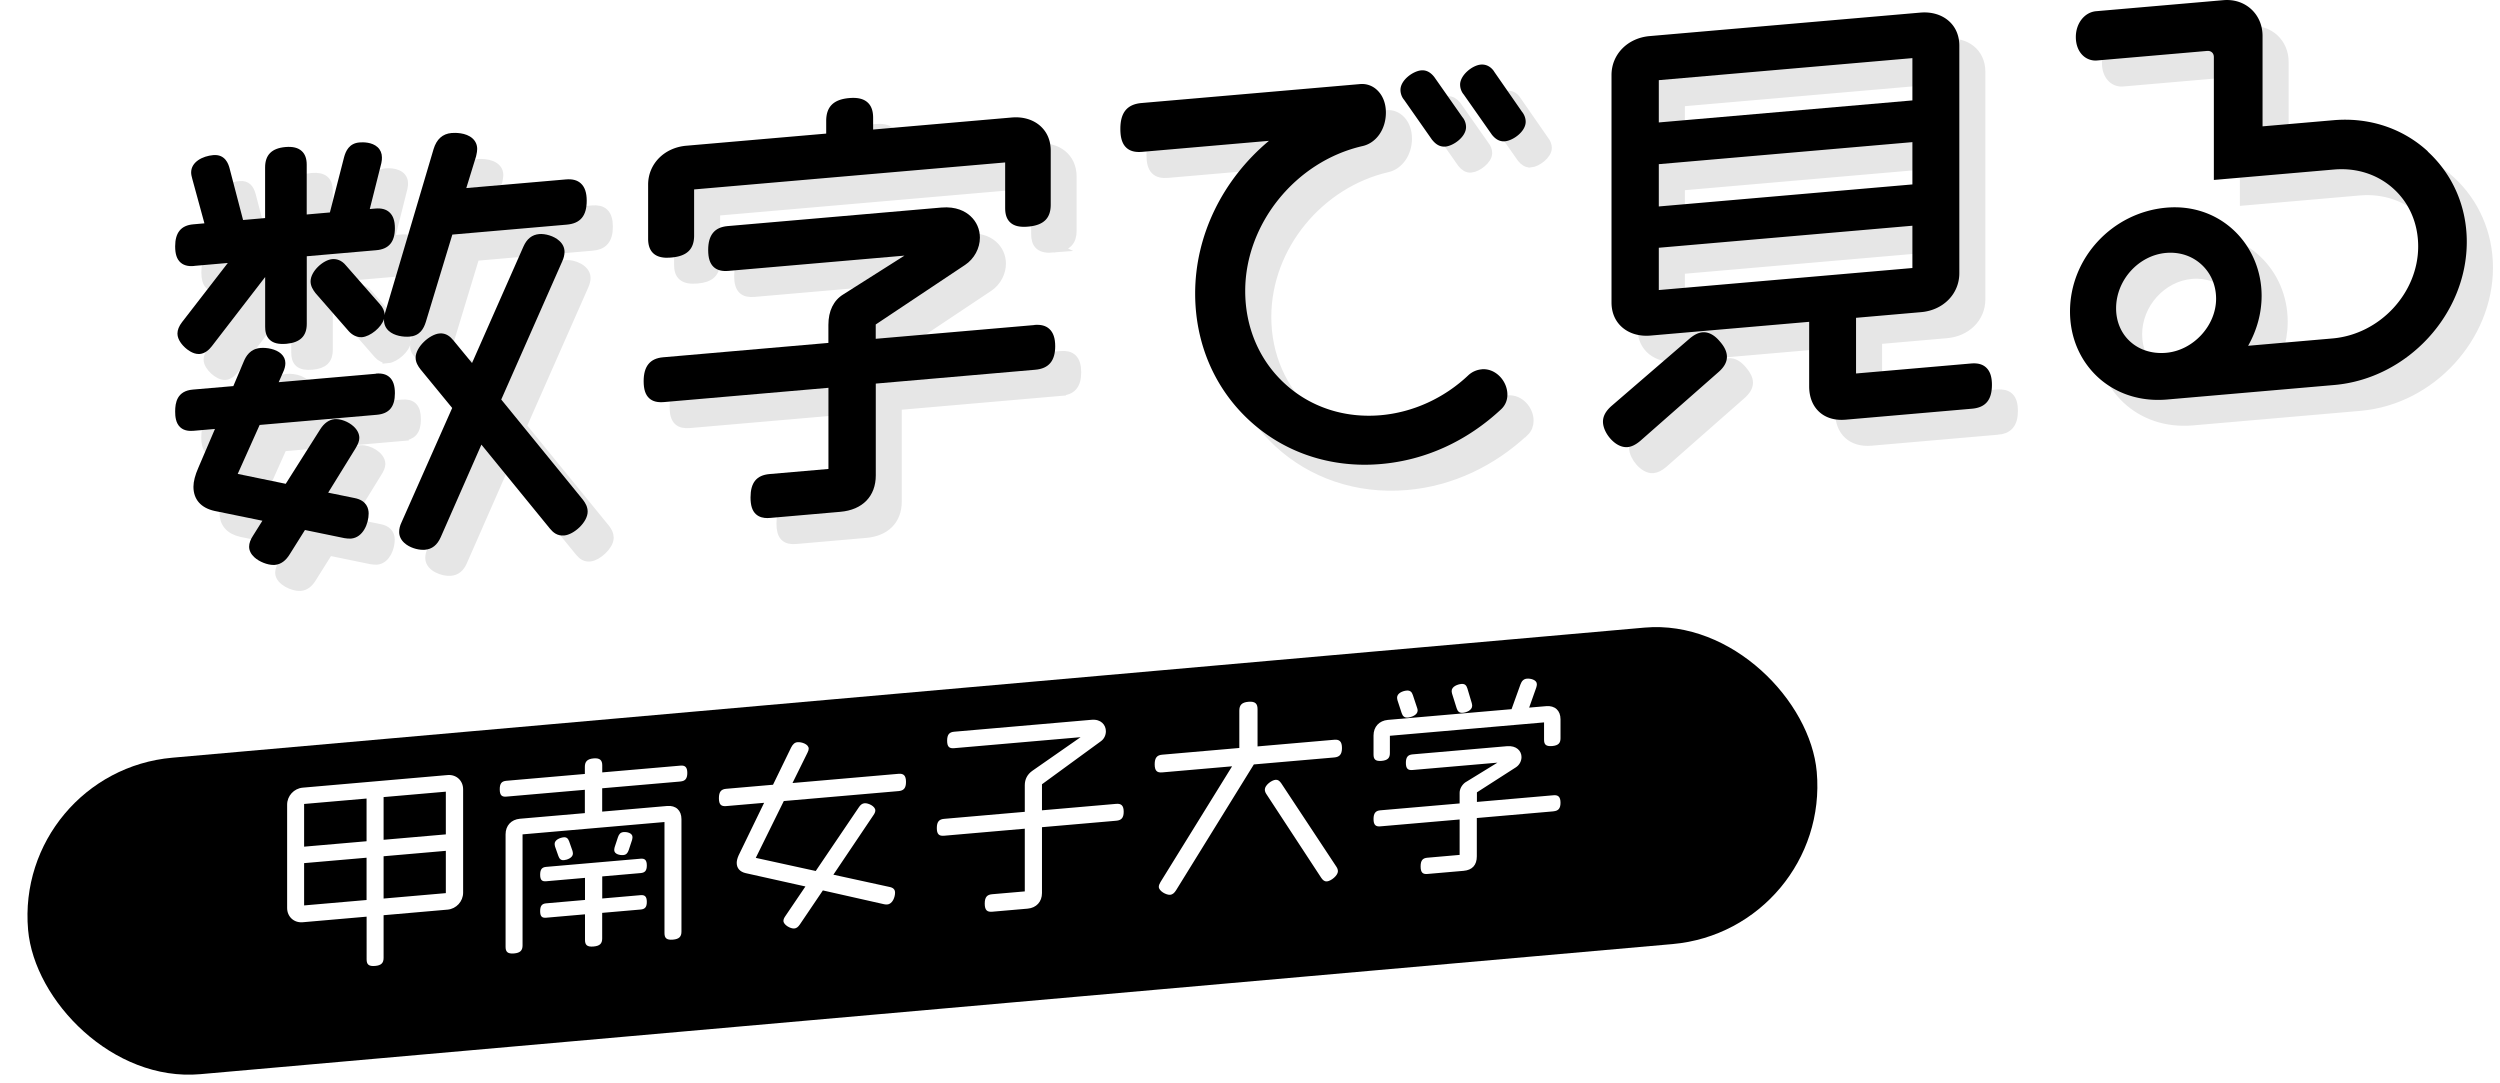 <svg xmlns="http://www.w3.org/2000/svg" viewBox="0 0 480 208"><defs><clipPath id="a"><path style="fill:none" d="M0 0h480v208H0z"/></clipPath><filter id="b" filterUnits="userSpaceOnUse"><feOffset dx="4.86" dy="4.86"/><feGaussianBlur result="blur"/><feFlood flood-color="#000" flood-opacity=".1"/><feComposite in2="blur" operator="in"/><feComposite in="SourceGraphic"/></filter></defs><g style="isolation:isolate"><g style="clip-path:url(#a)" data-name="レイヤー 2"><g style="mix-blend-mode:multiply;opacity:.1"><path d="M77.17 52.02 62.9 53.26v13.9c0 1.72-.77 2.64-2.99 2.83-2.31.2-2.99-.6-2.99-2.31V55.24L44.87 70.87c-.51.65-1.03 1.03-1.62 1.08-1.2.1-3.16-1.7-3.16-2.9 0-.51.26-1.05.68-1.6L50.94 54.3l-8.72.76c-1.71.15-2.56-.46-2.56-2.78s.85-3.08 2.56-3.23l3.33-.29-2.65-9.72c-.08-.34-.17-.67-.17-.93 0-1.54 2.05-2.24 3.33-2.35 1.2-.1 1.71.54 2.05 1.71l2.82 10.82 5.98-.52V37.13c0-1.72.68-2.72 2.99-2.92 2.22-.19 2.99.68 2.99 2.4v10.64l6.24-.54 2.91-11.32c.34-1.23.85-1.96 2.05-2.07 1.37-.12 3.25.23 3.25 1.86 0 .26 0 .51-.09.87l-2.56 10.18 2.48-.22c1.71-.15 2.65.54 2.65 2.77s-.94 3.08-2.65 3.23Zm.09 31.65-23.08 2-4.96 11.07 11.11 2.29 7.01-11.08c.51-.82 1.2-1.39 1.97-1.46 1.37-.12 3.68 1.14 3.68 2.6 0 .43-.26.97-.6 1.51l-5.98 9.7 6.5 1.32c1.2.24 1.88.87 1.88 1.98 0 1.46-.77 3.67-2.48 3.82-.26.02-.68-.03-1.03-.08l-8.21-1.69-3.25 5.17c-.6 1-1.28 1.57-2.14 1.64-1.28.11-3.85-1.04-3.85-2.5 0-.43.17-.96.6-1.6l2.56-4.08-10.6-2.17c-2.22-.49-3.25-1.78-3.25-3.66 0-.94.34-2.09.86-3.25l3.85-9-5.73.5c-1.71.15-2.48-.47-2.48-2.7s.77-3.07 2.48-3.22l8.38-.73 2.22-5.26c.51-1.25 1.2-1.91 2.39-2.01 1.28-.11 3.68.37 3.68 1.91 0 .34-.09.78-.34 1.32l-1.54 3.48 20.34-1.77c1.71-.15 2.56.55 2.56 2.78s-.85 2.99-2.56 3.14Zm-2.82-14.94c-.6.05-1.2-.24-1.71-.79l-6.41-7.34c-.43-.56-.68-1.06-.68-1.57 0-1.37 1.97-3.17 3.25-3.28.68-.06 1.28.23 1.79.87l6.5 7.42c.43.48.68.97.68 1.49 0 1.29-2.14 3.1-3.42 3.21Zm39.32-21.6L91.11 49.1l-5.3 17.45c-.43 1.32-1.03 1.98-2.22 2.08-1.45.13-3.85-.35-3.85-2.15 0-.34.09-.69.17-1.13l9.32-31.44c.43-1.41 1.2-2.25 2.56-2.37 1.54-.13 3.85.27 3.85 2.07 0 .34-.09.69-.17 1.13l-2.31 7.49 20.6-1.79c1.88-.16 2.91.61 2.91 3.09s-1.03 3.44-2.91 3.6Zm-.51 59.68c-.77.07-1.28-.23-1.88-.95L97.18 88.47l-8.46 19.27c-.51 1.16-1.2 1.73-2.22 1.82-1.37.12-3.85-.78-3.85-2.41 0-.43.09-.87.34-1.4l10-22.58-6.5-7.93c-.43-.56-.68-1.06-.68-1.57 0-1.46 2.22-3.54 3.68-3.67.68-.06 1.2.24 1.79.96l4.62 5.61 10.51-23.82c.51-1.16 1.2-1.73 2.22-1.82 1.37-.12 3.76.79 3.76 2.42 0 .34-.09.87-.34 1.4l-11.97 27.12 16.07 19.71c.43.56.68 1.06.68 1.66 0 1.46-2.22 3.45-3.59 3.57Zm90.43-31.8-31.54 2.74v18.53c0 3.6-2.31 5.69-5.9 6l-13.42 1.17c-1.88.16-2.74-.53-2.74-2.94s.85-3.33 2.74-3.5l12.22-1.06V78.36l-32.65 2.83c-1.88.16-2.82-.53-2.82-3.02s.94-3.43 2.82-3.59l32.65-2.83v-4.38c0-2.23.77-4.01 2.39-5.01l15.22-9.64-37.87 3.29c-1.88.16-2.82-.53-2.82-3.02s.94-3.43 2.82-3.59l41.03-3.56c4.1-.36 6.33 2.11 6.33 4.77 0 1.54-.77 3.33-2.39 4.41l-17.61 11.74v4.38l31.54-2.74c1.88-.16 2.91.61 2.91 3.09s-1.03 3.35-2.91 3.51Zm-1.37-27.51c-2.56.22-3.33-.65-3.33-2.63v-9.78l-61.72 5.36v9.78c0 1.97-.86 2.99-3.42 3.21-2.56.22-3.42-.65-3.42-2.62V40.44c0-3.6 2.82-6.17 6.41-6.48l27.78-2.41V28.2c0-2.06.85-3.16 3.5-3.39 2.56-.22 3.5.73 3.5 2.78v3.35l27.69-2.4c3.59-.31 6.41 1.76 6.41 5.36v10.38c0 1.97-.85 2.99-3.42 3.21Zm90.27 35.32c-6.07 5.67-13.85 9.52-22.48 10.27-19.15 1.66-34.62-12.61-34.62-31.74 0-12.44 6.75-23.75 16.5-30.6l-27.7 2.4c-2.14.19-3.16-.58-3.16-3.41s1.03-3.78 3.16-3.96l41.97-3.64c2.05-.18 3.85 1.64 3.85 4.47s-1.71 5.04-3.76 5.47c-13.08 3.02-23.25 15.15-23.25 28.79 0 15.02 12.14 26.14 27.1 24.85 6.67-.58 12.74-3.51 17.44-7.95.51-.47 1.2-.79 1.97-.86 2.05-.18 3.85 1.81 3.85 3.87 0 .77-.26 1.48-.85 2.05Zm-10.17-50.68c-.6.05-1.11-.25-1.62-.89l-5.38-7.68c-.34-.4-.51-.9-.51-1.33 0-1.2 1.88-2.65 3.08-2.76.6-.05 1.11.25 1.62.89l5.39 7.68c.34.4.51.9.51 1.33 0 1.2-1.88 2.65-3.08 2.76Zm11.45-.99c-.6.05-1.11-.25-1.62-.89l-5.38-7.68c-.34-.4-.51-.9-.51-1.33 0-1.2 1.88-2.74 3.08-2.84.6-.05 1.2.24 1.62.89l5.39 7.77c.34.4.51.9.51 1.33 0 1.2-1.88 2.65-3.08 2.76Zm40.43 44.53-15.04 13.23c-.68.57-1.28.88-1.88.94-1.62.14-3.59-2.26-3.59-3.89 0-.77.43-1.5 1.28-2.26l15.04-12.98c.68-.57 1.28-.88 1.88-.94.77-.07 1.62.37 2.48 1.41.77.88 1.11 1.62 1.11 2.31 0 .77-.51 1.5-1.28 2.17Zm49.24 6.79-24.28 2.11c-3.59.31-5.9-1.8-5.9-5.41V65.7l-31.54 2.74c-3.59.31-6.41-1.76-6.41-5.36V19.41c0-3.6 2.82-6.17 6.41-6.48l51.97-4.51c3.59-.31 6.41 1.76 6.41 5.36v43.67c0 3.6-2.82 6.17-6.41 6.48l-13.42 1.17v12.7l23.17-2.01c1.88-.16 2.91.61 2.91 3.09s-1.03 3.44-2.91 3.6Zm-10.34-67.4-50.69 4.4v10.12l50.69-4.4V15.07Zm0 16.13-50.69 4.4v10.12l50.69-4.4V31.2Zm0 16.04-50.69 4.4v10.12l50.69-4.4V47.24Zm79.92 30.65-32.14 2.79c-10.17.88-17.52-6.54-17.52-15.9s7.35-18.06 17.61-18.95c9.66-.84 17.18 6.57 17.18 15.93 0 3.86-1.28 7.58-3.5 10.77l18.21-1.58c9.57-.83 17.35-9.14 17.35-18.67s-7.78-16.57-17.27-15.75l-21.97 1.91V15.97c0-1.37-1.03-2.31-2.39-2.19l-21.11 1.83c-1.62.14-2.99-1.2-2.99-3.52s1.37-3.81 2.99-3.95l24.45-2.12c3.59-.31 6.41 2.27 6.41 5.88v18.45l14.7-1.28c13.68-1.19 24.53 9.11 24.53 22.32s-10.86 25.31-24.53 26.5ZM420.8 52.55c-5.81.5-10.51 5.72-10.51 11.64s4.62 10.07 10.68 9.54c5.73-.5 10.51-5.63 10.51-11.38s-4.79-10.31-10.68-9.8Z"/><path d="M77.17 52.02 62.9 53.26v13.9c0 1.72-.77 2.64-2.99 2.83-2.31.2-2.99-.6-2.99-2.31V55.24L44.87 70.87c-.51.65-1.03 1.03-1.62 1.08-1.2.1-3.16-1.7-3.16-2.9 0-.51.26-1.05.68-1.6L50.94 54.3l-8.72.76c-1.71.15-2.56-.46-2.56-2.78s.85-3.08 2.56-3.23l3.33-.29-2.65-9.72c-.08-.34-.17-.67-.17-.93 0-1.54 2.05-2.24 3.33-2.35 1.2-.1 1.71.54 2.05 1.71l2.82 10.82 5.98-.52V37.13c0-1.72.68-2.72 2.99-2.92 2.22-.19 2.99.68 2.99 2.4v10.64l6.24-.54 2.91-11.32c.34-1.23.85-1.96 2.05-2.07 1.37-.12 3.25.23 3.25 1.86 0 .26 0 .51-.09.87l-2.56 10.18 2.48-.22c1.71-.15 2.65.54 2.65 2.77s-.94 3.08-2.65 3.23Zm.09 31.65-23.08 2-4.96 11.07 11.11 2.29 7.01-11.08c.51-.82 1.2-1.39 1.97-1.46 1.37-.12 3.68 1.14 3.68 2.6 0 .43-.26.97-.6 1.51l-5.98 9.7 6.5 1.32c1.2.24 1.88.87 1.88 1.98 0 1.46-.77 3.67-2.48 3.82-.26.02-.68-.03-1.03-.08l-8.21-1.69-3.25 5.17c-.6 1-1.28 1.57-2.14 1.64-1.28.11-3.85-1.04-3.85-2.5 0-.43.17-.96.6-1.6l2.56-4.08-10.6-2.17c-2.22-.49-3.25-1.78-3.25-3.66 0-.94.34-2.09.86-3.25l3.85-9-5.73.5c-1.71.15-2.48-.47-2.48-2.7s.77-3.07 2.48-3.22l8.38-.73 2.22-5.26c.51-1.25 1.2-1.91 2.39-2.01 1.28-.11 3.68.37 3.68 1.91 0 .34-.09.78-.34 1.32l-1.54 3.48 20.34-1.77c1.71-.15 2.56.55 2.56 2.78s-.85 2.99-2.56 3.14Zm-2.82-14.94c-.6.05-1.2-.24-1.71-.79l-6.41-7.34c-.43-.56-.68-1.06-.68-1.57 0-1.37 1.97-3.17 3.25-3.28.68-.06 1.28.23 1.79.87l6.5 7.42c.43.48.68.97.68 1.49 0 1.29-2.14 3.1-3.42 3.21Zm39.32-21.6L91.11 49.1l-5.3 17.45c-.43 1.32-1.03 1.98-2.22 2.08-1.45.13-3.85-.35-3.85-2.15 0-.34.09-.69.17-1.13l9.32-31.44c.43-1.41 1.2-2.25 2.56-2.37 1.54-.13 3.85.27 3.85 2.07 0 .34-.09.69-.17 1.13l-2.31 7.49 20.6-1.79c1.88-.16 2.91.61 2.91 3.09s-1.03 3.44-2.91 3.6Zm-.51 59.68c-.77.07-1.28-.23-1.88-.95L97.18 88.47l-8.46 19.27c-.51 1.16-1.2 1.73-2.22 1.82-1.37.12-3.85-.78-3.85-2.41 0-.43.09-.87.34-1.4l10-22.58-6.5-7.93c-.43-.56-.68-1.06-.68-1.57 0-1.46 2.22-3.54 3.68-3.67.68-.06 1.2.24 1.79.96l4.62 5.61 10.51-23.82c.51-1.16 1.2-1.73 2.22-1.82 1.37-.12 3.76.79 3.76 2.42 0 .34-.09.87-.34 1.4l-11.97 27.12 16.07 19.71c.43.56.68 1.06.68 1.66 0 1.46-2.22 3.45-3.59 3.57Zm90.43-31.8-31.54 2.74v18.53c0 3.6-2.31 5.69-5.9 6l-13.42 1.17c-1.88.16-2.74-.53-2.74-2.94s.85-3.33 2.74-3.5l12.22-1.06V78.36l-32.65 2.83c-1.88.16-2.82-.53-2.82-3.02s.94-3.43 2.82-3.59l32.65-2.83v-4.38c0-2.23.77-4.01 2.39-5.01l15.22-9.64-37.87 3.29c-1.88.16-2.82-.53-2.82-3.02s.94-3.43 2.82-3.59l41.03-3.56c4.1-.36 6.33 2.11 6.33 4.77 0 1.54-.77 3.33-2.39 4.41l-17.61 11.74v4.38l31.54-2.74c1.88-.16 2.91.61 2.91 3.09s-1.03 3.35-2.91 3.51Zm-1.37-27.51c-2.56.22-3.33-.65-3.33-2.63v-9.78l-61.72 5.36v9.78c0 1.97-.86 2.99-3.42 3.21-2.56.22-3.42-.65-3.42-2.62V40.44c0-3.6 2.82-6.17 6.41-6.48l27.78-2.41V28.2c0-2.06.85-3.16 3.5-3.39 2.56-.22 3.5.73 3.5 2.78v3.35l27.69-2.4c3.59-.31 6.41 1.76 6.41 5.36v10.38c0 1.97-.85 2.99-3.42 3.21Zm90.27 35.32c-6.07 5.67-13.85 9.52-22.48 10.27-19.15 1.66-34.62-12.61-34.62-31.74 0-12.44 6.75-23.75 16.5-30.6l-27.7 2.4c-2.14.19-3.16-.58-3.16-3.41s1.03-3.78 3.16-3.96l41.97-3.64c2.05-.18 3.85 1.64 3.85 4.47s-1.71 5.04-3.76 5.47c-13.08 3.02-23.25 15.15-23.25 28.79 0 15.02 12.14 26.14 27.1 24.85 6.67-.58 12.74-3.51 17.44-7.95.51-.47 1.2-.79 1.97-.86 2.05-.18 3.85 1.81 3.85 3.87 0 .77-.26 1.48-.85 2.05Zm-10.17-50.68c-.6.05-1.11-.25-1.62-.89l-5.38-7.68c-.34-.4-.51-.9-.51-1.33 0-1.2 1.88-2.65 3.08-2.76.6-.05 1.11.25 1.62.89l5.39 7.68c.34.4.51.9.51 1.33 0 1.2-1.88 2.65-3.08 2.76Zm11.45-.99c-.6.05-1.11-.25-1.62-.89l-5.38-7.68c-.34-.4-.51-.9-.51-1.33 0-1.2 1.88-2.74 3.08-2.84.6-.05 1.2.24 1.62.89l5.39 7.77c.34.4.51.9.51 1.33 0 1.2-1.88 2.65-3.08 2.76Zm40.43 44.53-15.04 13.23c-.68.57-1.28.88-1.88.94-1.62.14-3.59-2.26-3.59-3.89 0-.77.43-1.5 1.28-2.26l15.04-12.98c.68-.57 1.28-.88 1.88-.94.77-.07 1.62.37 2.48 1.41.77.88 1.11 1.62 1.11 2.31 0 .77-.51 1.5-1.28 2.17Zm49.24 6.79-24.28 2.11c-3.59.31-5.9-1.8-5.9-5.41V65.7l-31.54 2.74c-3.59.31-6.41-1.76-6.41-5.36V19.41c0-3.6 2.82-6.17 6.41-6.48l51.97-4.51c3.59-.31 6.41 1.76 6.41 5.36v43.67c0 3.6-2.82 6.17-6.41 6.48l-13.42 1.17v12.7l23.17-2.01c1.88-.16 2.91.61 2.91 3.09s-1.03 3.44-2.91 3.6Zm-10.34-67.4-50.69 4.4v10.12l50.69-4.4V15.07Zm0 16.13-50.69 4.4v10.12l50.69-4.4V31.2Zm0 16.04-50.69 4.4v10.12l50.69-4.4V47.24Zm79.92 30.65-32.14 2.79c-10.17.88-17.52-6.54-17.52-15.9s7.35-18.06 17.61-18.95c9.66-.84 17.18 6.57 17.18 15.93 0 3.86-1.28 7.58-3.5 10.77l18.21-1.58c9.57-.83 17.35-9.14 17.35-18.67s-7.78-16.57-17.27-15.75l-21.97 1.91V15.97c0-1.37-1.03-2.31-2.39-2.19l-21.11 1.83c-1.62.14-2.99-1.2-2.99-3.52s1.37-3.81 2.99-3.95l24.45-2.12c3.59-.31 6.41 2.27 6.41 5.88v18.45l14.7-1.28c13.68-1.19 24.53 9.11 24.53 22.32s-10.86 25.31-24.53 26.5ZM420.8 52.55c-5.81.5-10.51 5.72-10.51 11.64s4.62 10.07 10.68 9.54c5.73-.5 10.51-5.63 10.51-11.38s-4.79-10.31-10.68-9.8Z"/><path d="M77.17 52.02 62.9 53.26v13.9c0 1.72-.77 2.64-2.99 2.83-2.31.2-2.99-.6-2.99-2.31V55.24L44.87 70.87c-.51.65-1.03 1.03-1.62 1.08-1.2.1-3.16-1.7-3.16-2.9 0-.51.26-1.05.68-1.6L50.94 54.3l-8.72.76c-1.71.15-2.56-.46-2.56-2.78s.85-3.08 2.56-3.23l3.33-.29-2.65-9.72c-.08-.34-.17-.67-.17-.93 0-1.54 2.05-2.24 3.33-2.35 1.2-.1 1.71.54 2.05 1.71l2.82 10.82 5.98-.52V37.13c0-1.72.68-2.72 2.99-2.92 2.22-.19 2.99.68 2.99 2.4v10.64l6.24-.54 2.91-11.32c.34-1.23.85-1.96 2.05-2.07 1.37-.12 3.25.23 3.25 1.86 0 .26 0 .51-.09.87l-2.56 10.18 2.48-.22c1.71-.15 2.65.54 2.65 2.77s-.94 3.08-2.65 3.23Zm.09 31.65-23.08 2-4.96 11.07 11.11 2.29 7.01-11.08c.51-.82 1.2-1.39 1.97-1.46 1.37-.12 3.68 1.14 3.68 2.6 0 .43-.26.97-.6 1.51l-5.98 9.7 6.5 1.32c1.2.24 1.88.87 1.88 1.98 0 1.46-.77 3.67-2.48 3.82-.26.02-.68-.03-1.03-.08l-8.21-1.69-3.25 5.17c-.6 1-1.28 1.57-2.14 1.64-1.28.11-3.85-1.04-3.85-2.5 0-.43.17-.96.6-1.6l2.56-4.08-10.6-2.17c-2.22-.49-3.25-1.78-3.25-3.66 0-.94.34-2.09.86-3.25l3.85-9-5.73.5c-1.71.15-2.48-.47-2.48-2.7s.77-3.07 2.48-3.22l8.38-.73 2.22-5.26c.51-1.25 1.2-1.91 2.39-2.01 1.28-.11 3.68.37 3.68 1.91 0 .34-.09.78-.34 1.32l-1.54 3.48 20.34-1.77c1.71-.15 2.56.55 2.56 2.78s-.85 2.99-2.56 3.14Zm-2.82-14.94c-.6.05-1.2-.24-1.71-.79l-6.41-7.34c-.43-.56-.68-1.06-.68-1.57 0-1.37 1.97-3.17 3.25-3.28.68-.06 1.28.23 1.79.87l6.5 7.42c.43.48.68.97.68 1.49 0 1.29-2.14 3.1-3.42 3.21Zm39.32-21.6L91.11 49.1l-5.3 17.45c-.43 1.32-1.03 1.98-2.22 2.08-1.45.13-3.85-.35-3.85-2.15 0-.34.09-.69.17-1.13l9.32-31.44c.43-1.41 1.2-2.25 2.56-2.37 1.54-.13 3.85.27 3.85 2.07 0 .34-.09.69-.17 1.13l-2.31 7.49 20.6-1.79c1.88-.16 2.91.61 2.91 3.09s-1.03 3.44-2.91 3.6Zm-.51 59.68c-.77.07-1.28-.23-1.88-.95L97.18 88.47l-8.46 19.27c-.51 1.16-1.2 1.73-2.22 1.82-1.37.12-3.85-.78-3.85-2.41 0-.43.09-.87.34-1.4l10-22.58-6.5-7.93c-.43-.56-.68-1.06-.68-1.57 0-1.46 2.22-3.54 3.68-3.67.68-.06 1.2.24 1.79.96l4.62 5.61 10.51-23.82c.51-1.16 1.2-1.73 2.22-1.82 1.37-.12 3.76.79 3.76 2.42 0 .34-.09.87-.34 1.4l-11.97 27.12 16.07 19.71c.43.56.68 1.06.68 1.66 0 1.46-2.22 3.45-3.59 3.57Zm90.43-31.8-31.54 2.74v18.53c0 3.6-2.31 5.69-5.9 6l-13.42 1.17c-1.88.16-2.74-.53-2.74-2.94s.85-3.33 2.74-3.5l12.22-1.06V78.36l-32.65 2.83c-1.88.16-2.82-.53-2.82-3.02s.94-3.43 2.82-3.59l32.65-2.83v-4.38c0-2.23.77-4.01 2.39-5.01l15.22-9.64-37.87 3.29c-1.88.16-2.82-.53-2.82-3.02s.94-3.43 2.82-3.59l41.03-3.56c4.1-.36 6.33 2.11 6.33 4.77 0 1.54-.77 3.33-2.39 4.41l-17.61 11.74v4.38l31.54-2.74c1.88-.16 2.91.61 2.91 3.09s-1.03 3.35-2.91 3.51Zm-1.37-27.51c-2.56.22-3.33-.65-3.33-2.63v-9.78l-61.72 5.36v9.78c0 1.97-.86 2.99-3.42 3.21-2.56.22-3.42-.65-3.42-2.62V40.44c0-3.6 2.82-6.17 6.41-6.48l27.78-2.41V28.2c0-2.06.85-3.16 3.5-3.39 2.56-.22 3.5.73 3.5 2.78v3.35l27.69-2.4c3.59-.31 6.41 1.76 6.41 5.36v10.38c0 1.97-.85 2.99-3.42 3.21Zm90.27 35.32c-6.07 5.67-13.85 9.52-22.48 10.27-19.15 1.66-34.62-12.61-34.62-31.74 0-12.44 6.75-23.75 16.5-30.6l-27.7 2.4c-2.14.19-3.16-.58-3.16-3.41s1.03-3.78 3.16-3.96l41.97-3.64c2.05-.18 3.85 1.64 3.85 4.47s-1.71 5.04-3.76 5.47c-13.08 3.02-23.25 15.15-23.25 28.79 0 15.02 12.14 26.14 27.1 24.85 6.67-.58 12.74-3.51 17.44-7.95.51-.47 1.2-.79 1.97-.86 2.05-.18 3.85 1.81 3.85 3.87 0 .77-.26 1.48-.85 2.05Zm-10.17-50.68c-.6.05-1.11-.25-1.62-.89l-5.38-7.68c-.34-.4-.51-.9-.51-1.33 0-1.2 1.88-2.65 3.08-2.76.6-.05 1.11.25 1.62.89l5.39 7.68c.34.4.51.9.51 1.33 0 1.2-1.88 2.65-3.08 2.76Zm11.45-.99c-.6.05-1.11-.25-1.62-.89l-5.38-7.68c-.34-.4-.51-.9-.51-1.33 0-1.2 1.88-2.74 3.08-2.84.6-.05 1.2.24 1.62.89l5.39 7.77c.34.4.51.9.51 1.33 0 1.2-1.88 2.65-3.08 2.76Zm40.43 44.53-15.04 13.23c-.68.57-1.28.88-1.88.94-1.62.14-3.59-2.26-3.59-3.89 0-.77.43-1.5 1.28-2.26l15.04-12.98c.68-.57 1.28-.88 1.88-.94.77-.07 1.62.37 2.48 1.41.77.88 1.11 1.62 1.11 2.31 0 .77-.51 1.5-1.28 2.17Zm49.24 6.79-24.28 2.11c-3.59.31-5.9-1.8-5.9-5.41V65.7l-31.54 2.74c-3.59.31-6.41-1.76-6.41-5.36V19.41c0-3.6 2.82-6.17 6.41-6.48l51.97-4.51c3.59-.31 6.41 1.76 6.41 5.36v43.67c0 3.6-2.82 6.17-6.41 6.48l-13.42 1.17v12.7l23.17-2.01c1.88-.16 2.91.61 2.91 3.09s-1.03 3.44-2.91 3.6Zm-10.34-67.4-50.69 4.4v10.12l50.69-4.4V15.07Zm0 16.13-50.69 4.4v10.12l50.69-4.4V31.2Zm0 16.04-50.69 4.4v10.12l50.69-4.4V47.24Zm79.92 30.65-32.14 2.79c-10.17.88-17.52-6.54-17.52-15.9s7.35-18.06 17.61-18.95c9.66-.84 17.18 6.57 17.18 15.93 0 3.86-1.28 7.58-3.5 10.77l18.21-1.58c9.57-.83 17.35-9.14 17.35-18.67s-7.78-16.57-17.27-15.75l-21.97 1.91V15.97c0-1.37-1.03-2.31-2.39-2.19l-21.11 1.83c-1.62.14-2.99-1.2-2.99-3.52s1.37-3.81 2.99-3.95l24.45-2.12c3.59-.31 6.41 2.27 6.41 5.88v18.45l14.7-1.28c13.68-1.19 24.53 9.11 24.53 22.32s-10.86 25.31-24.53 26.5ZM420.8 52.55c-5.81.5-10.51 5.72-10.51 11.64s4.62 10.07 10.68 9.54c5.73-.5 10.51-5.63 10.51-11.38s-4.79-10.31-10.68-9.8Z" style="stroke:#000;stroke-width:2px;fill:none"/></g><path d="m96.24 76.71 11.71-26.53c.28-.59.44-1.25.44-1.83 0-.79-.34-1.52-1-2.11-1.07-.98-2.75-1.39-3.85-1.3-1.39.12-2.39.91-3.05 2.42L90.63 69.7l-3.59-4.36c-.56-.67-1.36-1.43-2.65-1.32-1.9.17-4.59 2.6-4.59 4.66 0 .89.47 1.63.91 2.2l6.11 7.45-9.74 21.99c-.3.63-.44 1.21-.44 1.83 0 .77.34 1.49.98 2.08.99.91 2.5 1.34 3.62 1.34.12 0 .23 0 .33-.01 1.39-.12 2.38-.91 3.05-2.42l7.81-17.77 13.16 16.13c.59.71 1.38 1.43 2.74 1.31 1.86-.16 4.5-2.55 4.5-4.57 0-.96-.45-1.68-.91-2.29L96.24 76.71Zm-24.07-4.95-18.66 1.62.84-1.91c.29-.61.44-1.2.44-1.75 0-.69-.28-1.31-.82-1.8-.99-.91-2.74-1.21-3.95-1.11-2 .17-2.8 1.58-3.23 2.62l-1.99 4.7-7.78.67c-3.04.26-3.39 2.53-3.39 4.21 0 .92.1 2.23.98 3.03.79.73 1.86.73 2.59.67l4.07-.35-3.19 7.45c-.62 1.41-.94 2.64-.94 3.65 0 2.42 1.43 4.06 4.05 4.64l9.19 1.88-1.78 2.84c-.51.76-.77 1.48-.77 2.15 0 .72.35 1.43 1.01 2.03.94.86 2.49 1.47 3.67 1.47.09 0 .18 0 .26-.01 1.16-.1 2.11-.8 2.9-2.11l2.88-4.59 7.57 1.56c.37.06.89.12 1.27.09 2.34-.2 3.39-2.94 3.39-4.82 0-.91-.35-2.5-2.68-2.96l-5.09-1.04 5.23-8.47c.51-.82.75-1.46.75-2.04 0-.78-.38-1.55-1.1-2.21-1-.92-2.51-1.49-3.66-1.39-1.04.09-2 .77-2.73 1.92l-6.64 10.49-9.22-1.9 4.21-9.4 22.49-1.95c2.37-.21 3.48-1.52 3.48-4.14 0-1.44-.33-2.44-1.02-3.07-.62-.57-1.48-.8-2.63-.7ZM37.3 51.05l6.44-.56-8.78 11.35c-.6.78-.89 1.5-.89 2.22 0 1.21 1.02 2.28 1.46 2.68.41.38 1.47 1.23 2.6 1.23h.19c1.12-.1 1.86-.88 2.33-1.47l10.26-13.31v9.51c0 .75.09 1.83.91 2.57.69.63 1.69.86 3.17.74 2.63-.23 3.91-1.48 3.91-3.83V49.2l13.36-1.16c2.4-.21 3.56-1.59 3.56-4.23 0-1.41-.34-2.4-1.04-3.04-.64-.59-1.53-.83-2.7-.73l-1.08.09 2.22-8.82c.11-.47.11-.82.11-1.1 0-.77-.29-1.45-.83-1.95-1.09-1-2.81-.97-3.5-.91-1.98.17-2.62 1.68-2.93 2.81l-2.73 10.63-4.45.39v-9.55c0-1.18-.31-2.04-.96-2.63-.7-.64-1.72-.89-3.12-.77-2.63.23-3.91 1.51-3.91 3.92v9.72l-4.23.37-2.62-10.03c-.19-.65-.77-2.63-3.1-2.43-2.05.18-4.25 1.3-4.25 3.34 0 .38.1.78.21 1.19l2.34 8.57-2.14.19c-2.34.2-3.48 1.58-3.48 4.22 0 1.48.32 2.46 1.01 3.09.82.75 1.9.75 2.64.69Z"/><path d="m73.88 60.37-.03.13c0-.73-.32-1.44-.93-2.12L66.45 51c-.91-1.14-1.95-1.31-2.66-1.25-1.74.15-4.16 2.34-4.16 4.28 0 .89.47 1.63.93 2.23l6.43 7.36c.67.73 1.49 1.12 2.31 1.12h.22c1.57-.14 3.72-1.85 4.22-3.52 0 .08-.01.17-.01.26 0 .79.31 1.5.9 2.04 1.07.98 2.84 1.21 4.03 1.11 2-.17 2.7-1.57 3.09-2.79l5.1-16.8 21.98-1.91c2.61-.23 3.82-1.69 3.82-4.59 0-1.55-.37-2.63-1.12-3.32-.68-.63-1.62-.88-2.88-.77l-19.12 1.66 1.87-6.07.07-.32c.08-.37.15-.72.15-1.11 0-.79-.3-1.49-.88-2.02-1.29-1.18-3.43-1.1-4.05-1.05-1.71.15-2.86 1.18-3.44 3.08l-9.34 31.53-.04.22Zm124.72 2.04-30.46 2.64V62.3l17.16-11.44c1.75-1.17 2.84-3.18 2.84-5.24 0-1.59-.64-3.06-1.81-4.13-.96-.89-2.72-1.89-5.6-1.64l-41.03 3.56c-2.51.22-3.73 1.72-3.73 4.59 0 1.57.34 2.61 1.07 3.28.66.6 1.58.84 2.84.73l33.78-2.93-11.74 7.44c-1.88 1.15-2.87 3.18-2.87 5.86v3.46l-31.74 2.76c-2.51.22-3.73 1.72-3.73 4.59 0 1.57.34 2.61 1.07 3.28.66.6 1.58.84 2.84.73l31.57-2.74v15.58l-11.31.98c-2.49.22-3.65 1.64-3.65 4.49 0 1.55.33 2.57 1.04 3.22.66.6 1.49.74 2.19.74.21 0 .41-.01.59-.03l13.42-1.17c4.27-.37 6.81-2.99 6.81-7V73.65l30.63-2.66c2.57-.22 3.82-1.7 3.82-4.51 0-1.55-.37-2.63-1.12-3.32-.68-.63-1.62-.88-2.88-.77Z"/><path d="M128.12 49.48c.26 0 .53-.01.82-.04 2.96-.26 4.33-1.59 4.33-4.21v-8.86l59.72-5.18v8.69c0 .83.1 2.03.99 2.84.74.68 1.83.93 3.43.79 2.96-.26 4.33-1.59 4.33-4.21V28.92c0-1.9-.67-3.51-1.94-4.68-1.39-1.27-3.36-1.87-5.55-1.68l-26.61 2.31v-2.26c0-1.32-.34-2.28-1.05-2.93-.77-.71-1.93-.99-3.54-.85-3.01.26-4.42 1.66-4.42 4.39v2.43l-26.87 2.33c-4.24.37-7.32 3.51-7.32 7.47v10.38c0 1.27.33 2.19 1 2.81.62.57 1.49.85 2.69.85ZM275 26.88c.68.85 1.43 1.27 2.26 1.27h.23c1.58-.14 3.99-1.87 3.99-3.75 0-.7-.27-1.42-.69-1.9l-5.42-7.73c-.74-.93-1.56-1.34-2.49-1.26-1.58.14-3.99 1.87-3.99 3.75 0 .7.27 1.42.69 1.9L275 26.9Zm9.5 44.03c-.96.08-1.87.48-2.57 1.13-4.67 4.42-10.65 7.14-16.84 7.68-6.95.6-13.49-1.54-18.4-6.05-4.91-4.5-7.61-10.83-7.61-17.8 0-12.89 9.66-24.85 22.46-27.81 2.68-.57 4.55-3.22 4.55-6.45 0-1.79-.61-3.33-1.73-4.36a4.16 4.16 0 0 0-3.2-1.11l-41.97 3.64c-2.78.24-4.08 1.82-4.08 4.96 0 1.75.37 2.9 1.16 3.63.94.86 2.21.86 3.09.78l24.28-2.11c-8.93 7.46-14.17 18.19-14.17 29.31 0 9.56 3.72 18.23 10.47 24.43 6 5.51 13.76 8.45 22.1 8.45 1.03 0 2.08-.05 3.13-.14 8.51-.74 16.49-4.38 23.08-10.54.76-.73 1.17-1.69 1.17-2.78 0-1.36-.62-2.74-1.66-3.69-.94-.86-2.1-1.28-3.27-1.18Zm2.38-57.17c-.62-.94-1.54-1.42-2.55-1.34-1.71.15-3.99 2.07-3.99 3.84 0 .7.27 1.42.69 1.9l5.42 7.73c.68.85 1.42 1.27 2.26 1.27.08 0 .15 0 .23-.01 1.58-.14 3.99-1.87 3.99-3.75 0-.68-.26-1.38-.72-1.94l-5.35-7.71ZM326.9 63.8c-.8.07-1.57.44-2.45 1.17l-15.06 12.99c-1.09.97-1.62 1.95-1.62 3 0 1.22.75 2.69 1.9 3.74.82.75 1.72 1.15 2.56 1.15h.22c.8-.07 1.57-.44 2.46-1.18l15.04-13.23c1.08-.94 1.62-1.92 1.62-2.92 0-.95-.44-1.92-1.34-2.94-1.31-1.59-2.54-1.85-3.34-1.78Z"/><path d="m378.44 69.79-22.08 1.92V61.02l12.51-1.09c4.24-.37 7.32-3.51 7.32-7.47V8.78c0-1.9-.67-3.52-1.94-4.68-1.39-1.27-3.36-1.87-5.55-1.68l-51.97 4.51c-4.24.37-7.32 3.51-7.32 7.47v43.67c0 1.9.67 3.52 1.94 4.68 1.39 1.27 3.36 1.87 5.55 1.68l30.46-2.64v12.38c0 2.06.67 3.75 1.93 4.91 1.1 1.01 2.57 1.53 4.28 1.53.25 0 .51-.01.78-.03l24.28-2.11c2.61-.23 3.82-1.69 3.82-4.59 0-1.55-.37-2.63-1.12-3.32-.68-.63-1.62-.88-2.88-.77Zm-59.95-46.28v-8.12l48.69-4.23v8.12l-48.69 4.23Zm0 16.13v-8.12l48.69-4.23v8.12l-48.69 4.23Zm48.69 3.7v8.12l-48.69 4.23v-8.12l48.69-4.23Zm98.96-14.28c-4.85-4.45-11.29-6.57-18.11-5.98l-13.62 1.18V6.9c0-2.03-.78-3.85-2.18-5.14-1.41-1.29-3.3-1.9-5.31-1.73l-24.45 2.12c-2.23.19-3.91 2.32-3.91 4.95 0 1.5.5 2.78 1.4 3.6a3.5 3.5 0 0 0 2.68.91l21.11-1.83c.38-.03.71.06.95.28s.36.53.36.92v23.57l23.05-2c4.38-.38 8.46.95 11.51 3.75 3.01 2.76 4.67 6.67 4.67 11.01 0 8.96-7.37 16.88-16.44 17.67l-16.21 1.41c1.7-3.01 2.59-6.3 2.59-9.6 0-4.87-1.99-9.5-5.46-12.68-3.44-3.16-7.99-4.66-12.81-4.24-10.39.9-18.52 9.66-18.52 19.94 0 4.96 1.92 9.45 5.39 12.64 3.08 2.82 7.12 4.33 11.51 4.33.56 0 1.13-.02 1.7-.07l32.14-2.79c14.03-1.22 25.44-13.55 25.44-27.49 0-6.74-2.67-12.9-7.5-17.34Zm-40.65 28.3c0 5.18-4.4 9.93-9.6 10.38-2.67.23-5.13-.54-6.92-2.18-1.73-1.58-2.68-3.84-2.68-6.36 0-5.41 4.31-10.18 9.6-10.64 2.57-.22 4.98.57 6.79 2.23 1.81 1.66 2.81 3.99 2.81 6.57Z"/><rect x="-.55" y="128.47" width="344.76" height="61" rx="30.5" ry="30.5" transform="rotate(-5.05 171.692 158.892)" style="filter:url(#b)"/><path d="m85.92 174.65-12.27 1.07v8.2c0 .96-.44 1.44-1.63 1.54-1.24.11-1.63-.3-1.63-1.26V176l-12.27 1.07c-1.67.15-2.99-1.06-2.99-2.74v-19.84c0-1.68 1.31-3.11 2.99-3.26l27.81-2.42c1.67-.15 2.99 1.06 2.99 2.74v19.84c0 1.68-1.31 3.11-2.99 3.26Zm-15.54-21.33-11.99 1.04v8.2l11.99-1.04v-8.2Zm0 11.36-11.99 1.04v8.12l11.99-1.04v-8.12ZM85.6 152l-11.95 1.04v8.2l11.95-1.04V152Zm0 11.36-11.95 1.04v8.12l11.95-1.04v-8.12Zm45.04-13.31-15.02 1.3v4.48l12.47-1.08c1.67-.15 2.75.84 2.75 2.52v21.6c0 .96-.44 1.44-1.63 1.54-1.24.11-1.63-.3-1.63-1.26v-21.32l-27.25 2.37v21.32c0 .96-.44 1.44-1.63 1.54-1.23.11-1.63-.3-1.63-1.26v-21.6c0-1.68 1.08-2.85 2.75-3l12.47-1.08v-4.48l-15.06 1.31c-.88.08-1.28-.25-1.28-1.41s.4-1.55 1.28-1.63l15.06-1.31v-1.36c0-.96.4-1.51 1.67-1.63 1.24-.11 1.67.38 1.67 1.33v1.36l15.02-1.3c.88-.08 1.31.29 1.31 1.41s-.44 1.56-1.31 1.63Zm-7.65 24.58-7.37.64v4.92c0 .96-.44 1.44-1.67 1.54-1.23.11-1.63-.3-1.63-1.26v-4.92l-7.45.65c-.8.07-1.16-.22-1.16-1.26s.36-1.43 1.16-1.5l7.45-.65v-4.24l-7.45.65c-.8.07-1.16-.22-1.16-1.26s.36-1.43 1.16-1.5l18.13-1.57c.8-.07 1.19.26 1.19 1.3s-.4 1.39-1.19 1.46l-7.37.64v4.24l7.37-.64c.8-.07 1.19.26 1.19 1.3s-.4 1.39-1.19 1.46Zm-14.7-9.48c-.6.05-.88-.24-1.08-.79l-.64-1.82c-.04-.2-.08-.35-.08-.51 0-.8 1.08-1.21 1.75-1.27.56-.05.84.25 1.04.79l.64 1.82c.04.2.08.35.08.51 0 .8-1.08 1.21-1.71 1.27Zm13.07-3.89-.64 1.94c-.2.58-.48.92-1.04.97-.68.06-1.75-.17-1.75-.97 0-.16.04-.32.08-.53l.64-1.94c.2-.58.48-.92 1.08-.97.64-.06 1.71.17 1.71.97 0 .16-.04.32-.08.53Zm51.16-9.37-22.03 1.91-5.38 10.91 11.51 2.52 8.25-12.19c.32-.51.68-.78 1.12-.82.72-.06 2.07.58 2.07 1.38 0 .28-.12.57-.36.91l-7.69 11.43 10.76 2.35c.72.14 1.08.47 1.08 1.11 0 .84-.48 2.16-1.47 2.25-.16.01-.36.03-.6-.03l-11.79-2.66-4.42 6.54c-.32.47-.64.74-1.08.77-.72.06-2.07-.7-2.07-1.46 0-.28.12-.57.36-.91l3.86-5.7-11.48-2.56c-1.12-.26-1.71-.97-1.71-1.97 0-.4.12-.89.36-1.43l4.9-10.1-7.29.63c-.96.08-1.39-.28-1.39-1.52s.44-1.72 1.39-1.8l9-.78 3.47-7.14c.32-.63.68-.98 1.23-1.03.76-.07 2.15.37 2.15 1.25 0 .2-.08.49-.24.78l-2.87 5.81 20.36-1.77c.96-.08 1.43.32 1.43 1.56s-.48 1.68-1.43 1.76Zm41.8 5.69-14.26 1.24v12.64c0 1.68-1.08 2.85-2.75 3l-6.81.59c-.96.08-1.43-.28-1.43-1.56s.48-1.72 1.43-1.8l6.26-.54v-12.04l-15.5 1.35c-.96.08-1.39-.28-1.39-1.48s.44-1.68 1.39-1.76l15.5-1.35v-5.12c0-1.12.48-2.08 1.47-2.77l9.24-6.44-24.27 2.11c-.92.08-1.35-.24-1.35-1.44s.44-1.64 1.35-1.72l26.38-2.29c1.83-.16 2.75 1 2.75 2.2 0 .72-.32 1.47-.96 1.92l-11.31 8.26v5l14.26-1.24c.96-.08 1.43.32 1.43 1.52s-.48 1.64-1.43 1.72Zm41.88-12.15-15.46 1.34-14.94 24.17c-.32.51-.68.82-1.12.86-.76.07-2.19-.73-2.19-1.53 0-.28.12-.57.32-.91l13.75-22.23-13.43 1.17c-.96.08-1.43-.28-1.43-1.56s.48-1.76 1.43-1.84l14.82-1.29v-7.16c0-1.04.44-1.6 1.75-1.71 1.31-.11 1.75.37 1.75 1.41v7.16l14.74-1.28c.96-.08 1.47.31 1.47 1.59s-.52 1.72-1.47 1.81Zm-1.43 23.8c-.44.04-.76-.21-1.08-.67l-10.56-16.12c-.2-.3-.28-.58-.28-.86 0-.8 1.27-1.79 2.07-1.86.44-.04.76.21 1.08.67l10.6 16.04c.2.3.28.58.28.86 0 .8-1.31 1.87-2.11 1.94Zm43.24-25.99c-1.2.1-1.55-.3-1.55-1.22v-3.32l-29.6 2.57v3.32c0 .92-.4 1.39-1.59 1.5-1.2.1-1.55-.31-1.55-1.23v-3.64c0-1.68 1.08-2.85 2.75-3l23.75-2.06 1.71-4.75c.24-.66.6-1.05 1.24-1.11.72-.06 1.91.23 1.91 1.07 0 .2-.04.4-.12.65l-1.36 3.84 3.27-.28c1.67-.15 2.75.84 2.75 2.52v3.64c0 .92-.4 1.39-1.59 1.5Zm.24 12.54-14.7 1.28v7.36c0 1.68-.88 2.64-2.55 2.78l-6.93.6c-.88.08-1.31-.25-1.31-1.45s.44-1.6 1.31-1.67l6.18-.54v-6.8l-15.22 1.32c-.88.08-1.31-.25-1.31-1.41s.44-1.6 1.31-1.67l15.22-1.32v-2.04c0-.68.36-1.43 1.04-1.97l6.22-3.82-16.3 1.41c-.88.08-1.28-.25-1.28-1.37s.4-1.55 1.28-1.63l18.13-1.57c1.83-.16 2.79.92 2.79 2.08 0 .72-.36 1.51-1.07 1.97l-7.49 4.81v1.84l14.7-1.28c.88-.08 1.35.28 1.35 1.44s-.48 1.56-1.35 1.64Zm-27.97-18.01c-.6.05-.96-.24-1.16-.86l-.8-2.45c-.04-.2-.08-.35-.08-.51 0-.88 1.12-1.3 1.83-1.36.64-.06 1 .23 1.2.86l.8 2.41c.08.19.12.39.12.55 0 .88-1.2 1.3-1.91 1.37Zm10.56-.92c-.64.06-.96-.24-1.16-.86l-.88-2.8c-.04-.2-.08-.35-.08-.51 0-.88 1.16-1.3 1.87-1.36.64-.06.96.24 1.15.86l.84 2.81c.04.2.08.35.08.51 0 .88-1.12 1.3-1.83 1.36Z" style="fill:#fff"/></g></g></svg>